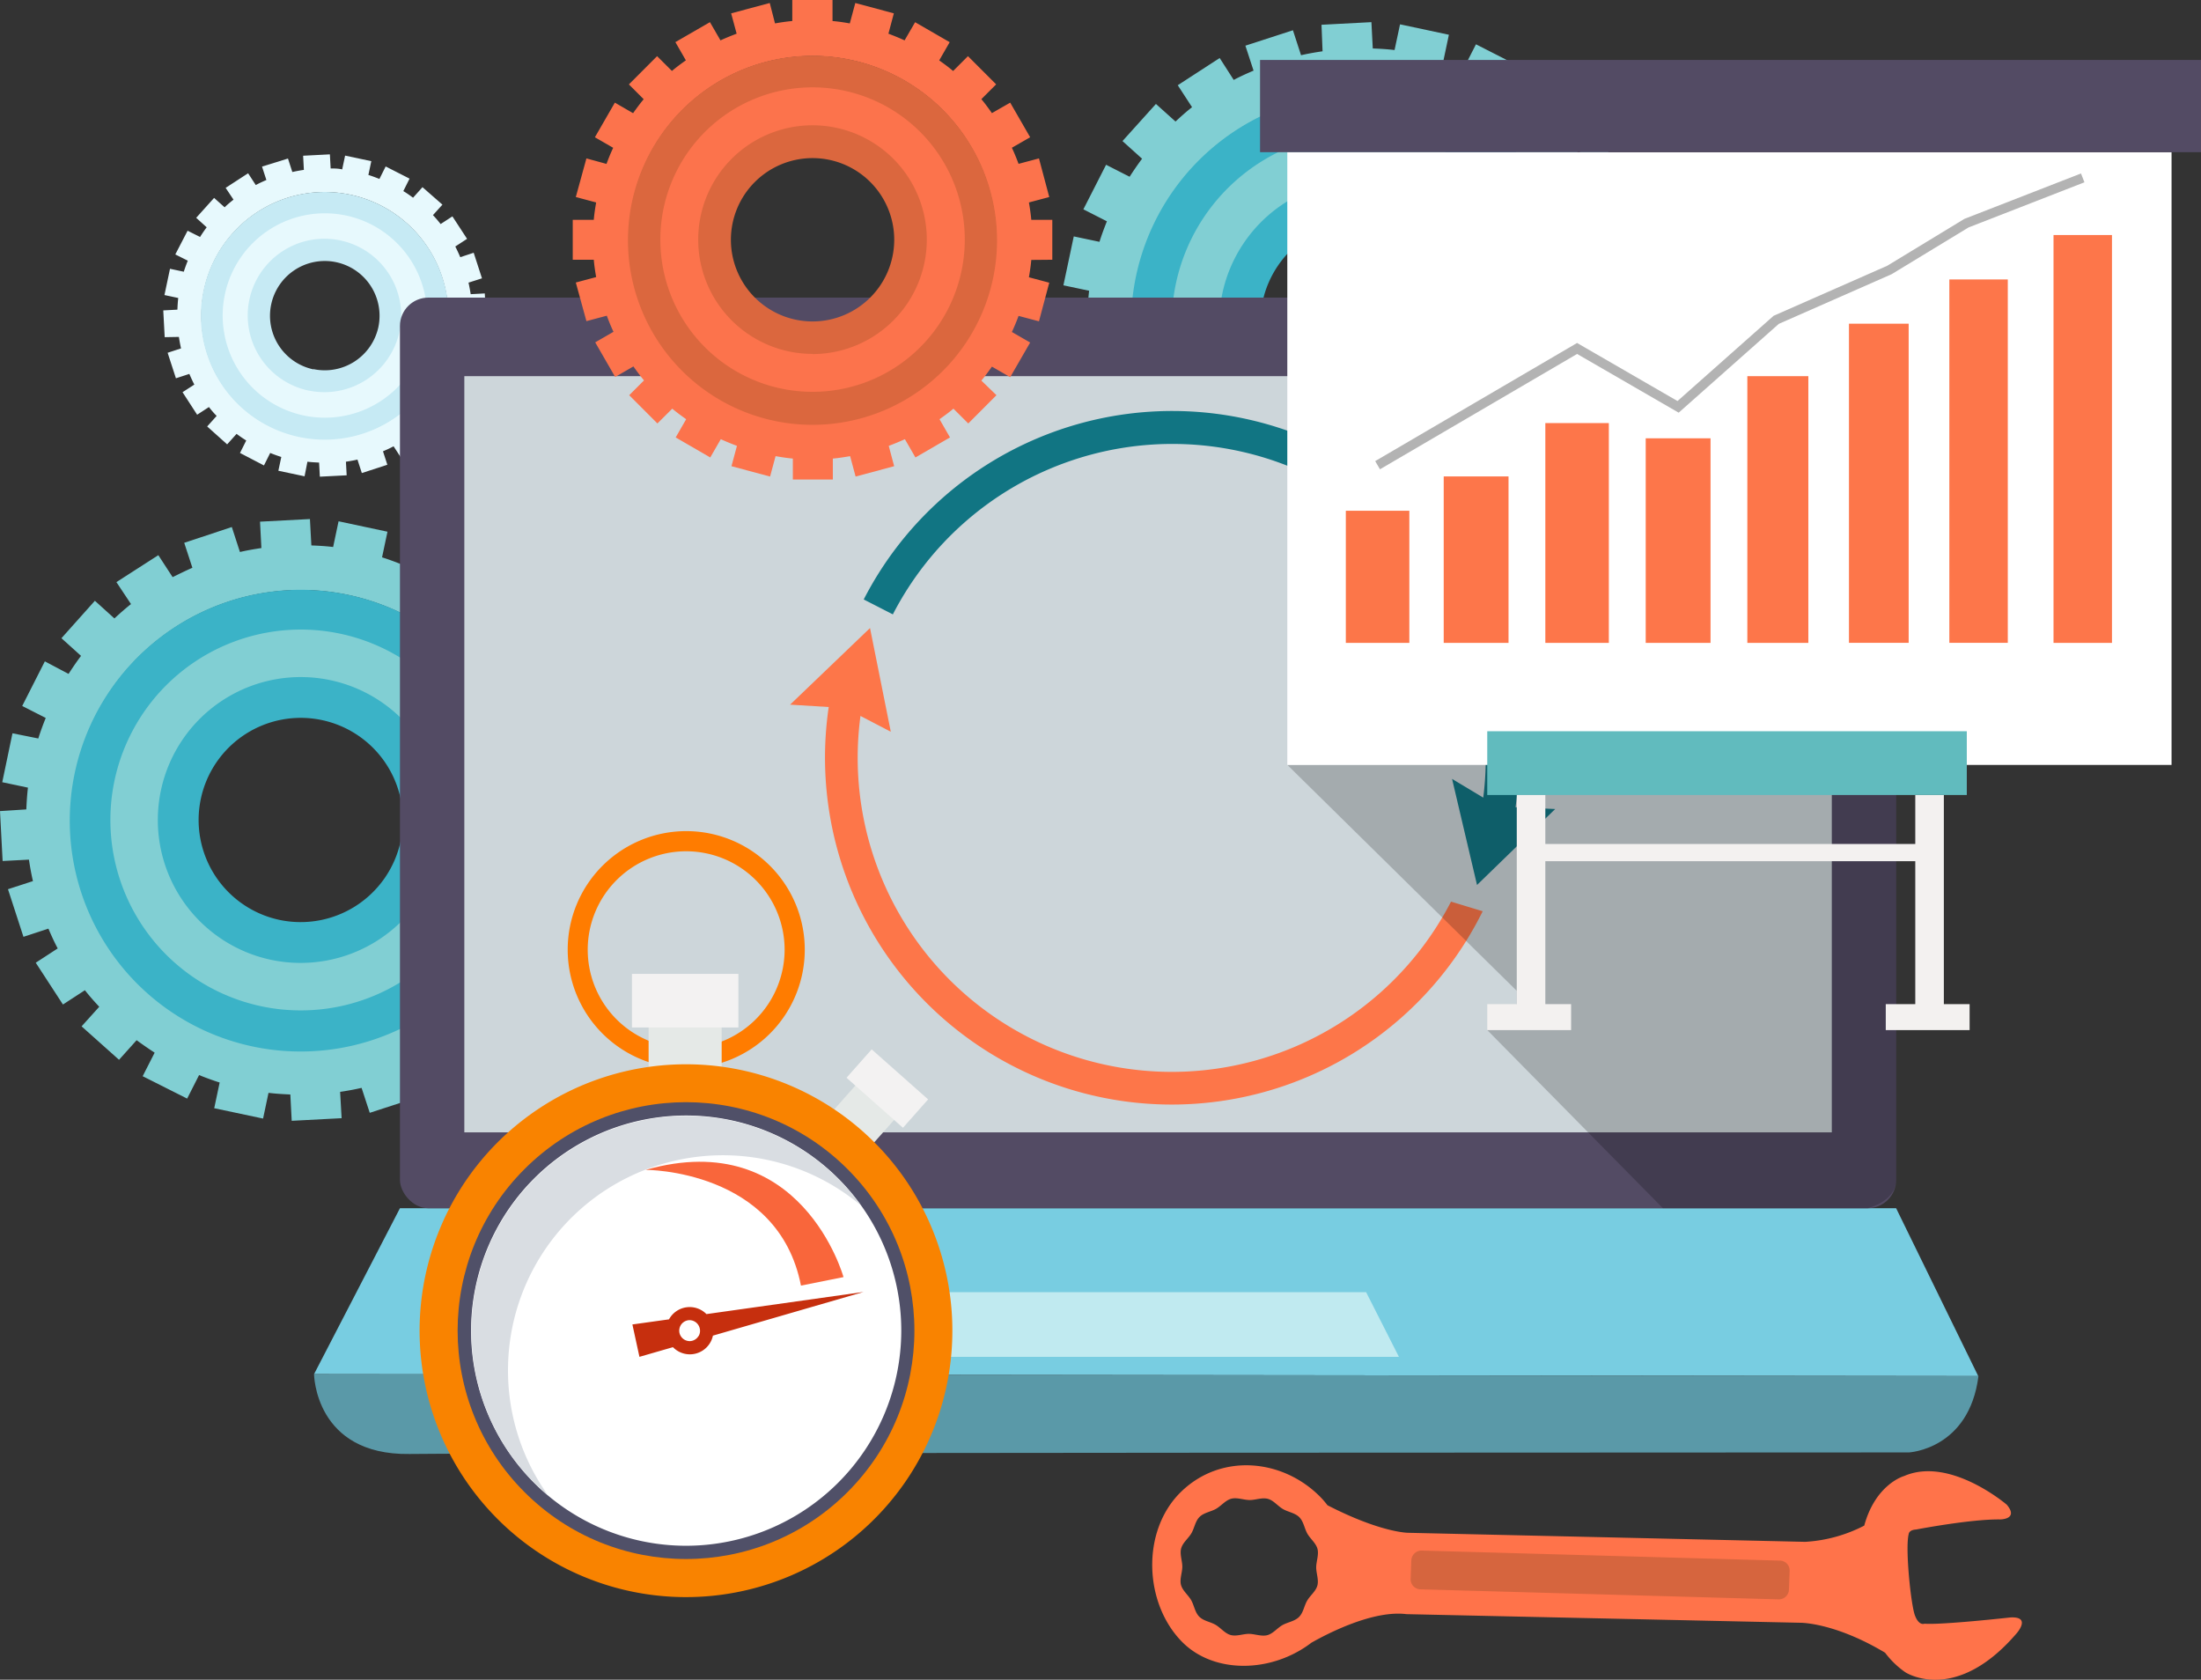 <?xml version="1.0" encoding="UTF-8"?> <svg xmlns="http://www.w3.org/2000/svg" viewBox="0 0 352.81 269.22"><rect x="0" y="0" width="352.81" height="269.22" fill="#333333" stroke="none"/><defs><style>.cls-1{fill:#81cfd3;}.cls-1,.cls-12,.cls-13,.cls-18,.cls-2,.cls-20,.cls-3,.cls-4{fill-rule:evenodd;}.cls-2{fill:#3bb3c7;}.cls-3{fill:#e7f9fd;}.cls-4{fill:#c6eaf4;}.cls-5{fill:#78cde1;}.cls-6{fill:#c0eaf0;}.cls-7{fill:#5a99a8;}.cls-8{fill:#534b64;}.cls-9{fill:#cdd6da;}.cls-10{fill:#fd7649;}.cls-11{fill:#117583;}.cls-12{fill:#fc734c;}.cls-13{fill:#db673e;}.cls-14{opacity:0.2;}.cls-15{fill:#fff;}.cls-16{fill:#fc7649;}.cls-17{fill:#fd764a;}.cls-18{fill:none;stroke:#b3b3b3;stroke-miterlimit:10;stroke-width:1.52px;}.cls-19{fill:#61bbbe;}.cls-20{fill:#f3f1f0;}.cls-21{fill:#ff7c00;}.cls-22{fill:#e5e9e7;}.cls-23{fill:#f3f2f2;}.cls-24{fill:#f98300;}.cls-25{fill:#505068;}.cls-26{fill:#d9dde2;}.cls-27{fill:#f9663b;}.cls-28{fill:#c62f0e;}.cls-29{fill:#ff734a;}.cls-30{fill:#d6653e;}</style></defs><title>optimize two</title><g id="Layer_2" data-name="Layer 2"><g id="elements"><path class="cls-1" d="M264.54,65.69l1.66-7.84L262.08,57c.14-1.18.21-2.34.25-3.5l4.23-.22-.42-8-4.23.23c-.17-1.16-.37-2.31-.63-3.44l4-1.31-2.48-7.62-4,1.3c-.47-1.07-.95-2.14-1.5-3.17L260.83,29l-4.36-6.71L253,24.52c-.72-.92-1.5-1.79-2.3-2.65l2.83-3.14-6-5.36-2.82,3.14c-.94-.69-1.9-1.35-2.89-2l1.91-3.77-7.14-3.64-1.92,3.77c-1.08-.43-2.16-.84-3.29-1.19l.87-4.11-7.83-1.67-.88,4.12c-1.17-.14-2.33-.21-3.49-.25l-.22-4.22-8,.42L212,8.22c-1.16.17-2.31.37-3.45.63l-1.3-4-7.62,2.47,1.31,4c-1.08.46-2.15.94-3.18,1.49L195.51,9.3l-6.72,4.36,2.29,3.52c-.92.72-1.79,1.5-2.65,2.3l-3.14-2.82-5.36,5.95,3.14,2.83c-.7.93-1.35,1.89-2,2.89l-3.77-1.92-3.64,7.14,3.77,1.92c-.43,1.08-.84,2.17-1.19,3.29l-4.12-.87-1.66,7.84,4.12.87c-.14,1.17-.21,2.33-.25,3.49l-4.23.23.42,8,4.23-.22c.17,1.16.37,2.3.63,3.44l-4,1.31,2.48,7.62,4-1.31c.47,1.08,1,2.14,1.5,3.17l-3.52,2.29,4.36,6.72,3.52-2.29c.72.92,1.5,1.8,2.3,2.65l-2.83,3.14,6,5.36L192,87.06c.93.7,1.89,1.35,2.88,2L193,92.81l7.15,3.63L202,92.67c1.07.43,2.17.84,3.29,1.19L204.45,98l7.83,1.66.88-4.12c1.17.14,2.33.21,3.49.26l.22,4.22,8-.42-.22-4.22c1.17-.17,2.31-.38,3.45-.64l1.3,4L237,96.26l-1.31-4c1.07-.46,2.14-.94,3.17-1.49l2.29,3.52,6.72-4.37-2.29-3.52c.92-.72,1.79-1.5,2.65-2.3l3.14,2.83,5.36-6-3.14-2.82c.69-.93,1.35-1.9,2-2.89l3.77,1.91L263,70l-3.77-1.92c.43-1.08.84-2.17,1.19-3.3ZM210.69,87.84a36.85,36.85,0,1,1,43.71-28.4A36.87,36.87,0,0,1,210.69,87.84Z"></path><path class="cls-2" d="M226,15.7a37,37,0,1,0,28.5,43.86A37,37,0,0,0,226,15.7ZM215,67.8a16.37,16.37,0,1,1,19.4-12.61A16.38,16.38,0,0,1,215,67.8Z"></path><path class="cls-1" d="M224.68,21.93a30.52,30.52,0,1,0,23.52,36.2A30.53,30.53,0,0,0,224.68,21.93ZM213.59,74.2a22.91,22.91,0,1,1,27.17-17.66A22.94,22.94,0,0,1,213.59,74.2Z"></path><path class="cls-1" d="M94.4,145.32l1.67-7.83L92,136.61c.14-1.17.21-2.33.25-3.49l4.23-.22-.43-8-4.22.23c-.17-1.16-.37-2.31-.64-3.45l4-1.3-2.48-7.62-4,1.3c-.46-1.07-.94-2.14-1.49-3.17l3.52-2.29-4.36-6.71-3.52,2.28c-.73-.92-1.5-1.79-2.3-2.65l2.83-3.14-6-5.36-2.83,3.14c-.93-.69-1.9-1.35-2.89-2l1.92-3.77-7.14-3.64-1.92,3.77c-1.08-.43-2.17-.84-3.29-1.19l.87-4.11-7.84-1.67-.87,4.12c-1.17-.14-2.33-.21-3.49-.25l-.23-4.23-8,.42.22,4.23c-1.16.17-2.3.37-3.44.63l-1.3-4L29.53,87l1.31,4c-1.08.47-2.14,1-3.17,1.5l-2.29-3.52L18.66,93.3,21,96.82c-.92.72-1.79,1.5-2.66,2.3l-3.13-2.83-5.36,6,3.14,2.83c-.7.93-1.35,1.89-2,2.89L7.19,106l-3.63,7.15,3.77,1.92c-.43,1.07-.84,2.17-1.19,3.29L2,117.53.36,125.37l4.12.87c-.14,1.17-.21,2.33-.26,3.49L0,130l.42,8,4.22-.22c.17,1.16.38,2.3.64,3.44l-4,1.3,2.48,7.63,4-1.31c.46,1.08.94,2.14,1.49,3.17l-3.52,2.29L10.09,161l3.52-2.29c.72.92,1.5,1.8,2.3,2.65l-2.83,3.14,6,5.36,2.82-3.14c.94.69,1.9,1.35,2.89,2l-1.92,3.77L30,176.08l1.91-3.77c1.08.43,2.17.84,3.3,1.19l-.87,4.12,7.83,1.66.87-4.12c1.18.14,2.34.21,3.5.26l.22,4.22,8-.42L54.52,175c1.16-.17,2.31-.38,3.44-.64l1.31,4,7.62-2.48-1.3-4c1.07-.45,2.14-.94,3.17-1.48l2.29,3.52,6.71-4.37L75.48,166c.92-.72,1.79-1.5,2.65-2.3l3.14,2.83,5.36-6-3.15-2.82c.7-.94,1.35-1.9,2-2.89l3.77,1.91,3.64-7.14-3.77-1.91c.43-1.09.84-2.17,1.19-3.3ZM40.56,167.48a36.86,36.86,0,1,1,43.7-28.4A36.86,36.86,0,0,1,40.56,167.48Z"></path><path class="cls-2" d="M55.87,95.34A37,37,0,1,0,84.38,139.2,37,37,0,0,0,55.87,95.34Zm-11.06,52.1a16.37,16.37,0,1,1,19.41-12.61A16.4,16.4,0,0,1,44.81,147.44Z"></path><path class="cls-1" d="M54.55,101.57a30.52,30.52,0,1,0,23.52,36.19A30.53,30.53,0,0,0,54.55,101.57ZM43.46,153.84a22.91,22.91,0,1,1,27.16-17.66A22.94,22.94,0,0,1,43.46,153.84Z"></path><path class="cls-3" d="M76.85,58l.9-4.21-2.21-.47c.07-.63.11-1.25.13-1.87l2.27-.12-.23-4.3-2.26.12c-.1-.62-.21-1.23-.35-1.85l2.16-.69-1.33-4.1-2.15.71c-.25-.58-.51-1.15-.8-1.71l1.89-1.23-2.35-3.6-1.89,1.23a18.54,18.54,0,0,0-1.23-1.43l1.52-1.68L67.72,30l-1.51,1.69c-.51-.38-1-.73-1.56-1.06l1-2-3.83-1.95-1,2c-.58-.23-1.16-.45-1.77-.64l.47-2.21-4.2-.89-.47,2.21C54.22,27,53.59,27,53,27l-.12-2.26-4.29.22.12,2.27c-.63.09-1.24.2-1.85.34l-.7-2.16L42,26.7l.7,2.15c-.58.25-1.15.51-1.7.81l-1.23-1.89-3.6,2.34L37.43,32c-.49.39-1,.8-1.42,1.23l-1.69-1.51-2.87,3.19,1.68,1.52c-.37.5-.72,1-1.06,1.55l-2-1L28.1,40.78l2,1c-.23.58-.45,1.17-.64,1.77l-2.21-.47-.89,4.21,2.21.47c-.07.62-.11,1.25-.13,1.87l-2.27.12.23,4.29L28.68,54c.09.62.2,1.23.34,1.84l-2.15.7,1.33,4.09,2.15-.7c.25.58.51,1.15.8,1.71l-1.89,1.22,2.34,3.61,1.89-1.23c.39.5.81,1,1.24,1.42l-1.52,1.69,3.2,2.87,1.51-1.68c.5.37,1,.72,1.55,1.06l-1,2,3.84,2,1-2c.58.23,1.17.45,1.78.64l-.47,2.21,4.2.89L49.28,74c.63.08,1.25.11,1.87.14l.12,2.26,4.3-.22L55.45,74c.62-.09,1.24-.2,1.85-.34l.7,2.16,4.09-1.33-.7-2.16a18.75,18.75,0,0,0,1.7-.8l1.23,1.89L67.92,71l-1.23-1.89c.5-.39,1-.81,1.43-1.23l1.68,1.51,2.88-3.19L71,64.71c.38-.5.73-1,1.06-1.55l2,1,2-3.83-2-1a18.69,18.69,0,0,0,.64-1.77ZM48,69.92A19.78,19.78,0,1,1,71.41,54.68,19.78,19.78,0,0,1,48,69.92Z"></path><path class="cls-4" d="M56.17,31.2a19.85,19.85,0,1,0,15.3,23.54A19.85,19.85,0,0,0,56.17,31.2Zm-5.93,28a8.78,8.78,0,1,1,10.41-6.77A8.79,8.79,0,0,1,50.24,59.16Z"></path><path class="cls-3" d="M55.46,34.54A16.38,16.38,0,1,0,68.09,54,16.39,16.39,0,0,0,55.46,34.54Zm-6,28.06a12.3,12.3,0,1,1,14.58-9.48A12.31,12.31,0,0,1,49.51,62.6Z"></path><polygon class="cls-5" points="64.11 193.65 50.34 220.24 317.1 220.55 303.94 193.65 64.11 193.65"></polygon><polygon class="cls-6" points="137.07 217.47 141.6 207.1 218.98 207.1 224.24 217.47 137.07 217.47"></polygon><path class="cls-7" d="M50.34,220.24s.11,13,15.27,12.8S306,232.79,306,232.79s9.64-.48,11.14-12.24Z"></path><rect class="cls-8" x="64.11" y="47.7" width="239.83" height="145.95" rx="4.55"></rect><rect class="cls-9" x="74.43" y="60.29" width="219.2" height="121.2"></rect><path class="cls-10" d="M165.91,172.53a55.58,55.58,0,0,0,71.76-26.48l-5.08-1.54a50.35,50.35,0,0,1-94.66-29.76l4.86,2.53-3.33-16.62-12.81,12.28,6.19.38A55.61,55.61,0,0,0,165.91,172.53Z"></path><path class="cls-11" d="M207.69,75.19a50.43,50.43,0,0,1,30.07,52.65l-5-3,4,17,12.53-12.17-6.36-.29a55.59,55.59,0,0,0-104.48-33.3l4.67,2.39A50.4,50.4,0,0,1,207.69,75.19Z"></path><path class="cls-12" d="M168.68,41.63v-6.4h-3.37c-.08-.94-.22-1.86-.38-2.78l3.26-.87-1.65-6.19-3.27.87c-.32-.87-.68-1.74-1.07-2.58L165.13,22l-3.2-5.55L159,18.13c-.54-.77-1.09-1.52-1.69-2.24l2.37-2.37L155.16,9l-2.38,2.38c-.71-.61-1.47-1.16-2.23-1.7l1.68-2.92-5.54-3.2L145,6.47c-.85-.39-1.71-.74-2.59-1.07l.87-3.26L137.1.48l-.88,3.27c-.91-.16-1.83-.3-2.77-.38V0H127V3.37c-.94.08-1.86.22-2.77.38L123.39.48,117.2,2.14l.88,3.26c-.88.33-1.74.68-2.59,1.07L113.8,3.55l-5.54,3.2,1.68,2.92c-.76.54-1.52,1.09-2.23,1.7L105.33,9l-4.52,4.53,2.37,2.37c-.6.72-1.15,1.47-1.7,2.24l-2.92-1.69L95.36,22l2.93,1.69c-.4.84-.75,1.71-1.07,2.58L94,25.39,92.3,31.58l3.26.87c-.16.92-.3,1.84-.38,2.78H91.81v6.4h3.37c.08.94.22,1.86.38,2.78l-3.26.87L94,51.47l3.27-.87c.32.88.67,1.74,1.07,2.58l-2.93,1.69,3.2,5.55,2.92-1.69c.55.77,1.1,1.52,1.7,2.24l-2.37,2.37,4.52,4.53,2.38-2.37c.71.6,1.47,1.15,2.23,1.69l-1.68,2.92,5.54,3.21,1.69-2.93c.85.39,1.71.74,2.59,1.07l-.88,3.26,6.19,1.66.88-3.27c.91.16,1.83.3,2.77.39v3.36h6.41V73.5c.94-.09,1.86-.23,2.77-.39l.88,3.27,6.18-1.66-.87-3.26c.88-.33,1.74-.68,2.59-1.07l1.69,2.93,5.54-3.21-1.68-2.92c.76-.54,1.52-1.09,2.23-1.69l2.38,2.37,4.52-4.53L157.31,61c.6-.72,1.15-1.47,1.69-2.24l2.93,1.69,3.2-5.55-2.93-1.69c.39-.84.75-1.7,1.07-2.58l3.27.87,1.65-6.19-3.26-.87c.16-.92.3-1.84.38-2.78ZM130.25,67.89a29.46,29.46,0,1,1,29.46-29.46A29.46,29.46,0,0,1,130.25,67.89Z"></path><path class="cls-13" d="M130.25,8.93a29.58,29.58,0,1,0,29.57,29.58A29.58,29.58,0,0,0,130.25,8.93Zm0,42.59a13.09,13.09,0,1,1,13.09-13.09A13.1,13.1,0,0,1,130.24,51.52Z"></path><path class="cls-12" d="M130.25,14a24.4,24.4,0,1,0,24.4,24.4A24.4,24.4,0,0,0,130.25,14Zm0,42.72a18.32,18.32,0,1,1,18.31-18.32A18.34,18.34,0,0,1,130.25,56.75Z"></path><path class="cls-14" d="M206.35,122.59l36.78,36.22v2.13l-4.73,4.16,28.16,28.55h32.83s4.55-1.09,4.55-4.55V122.31Z"></path><rect class="cls-15" x="206.35" y="24.39" width="141.74" height="98.21"></rect><rect class="cls-16" x="215.73" y="81.86" width="10.18" height="21.18"></rect><rect class="cls-17" x="231.42" y="76.36" width="10.39" height="26.68"></rect><rect class="cls-17" x="247.71" y="67.81" width="10.18" height="35.23"></rect><rect class="cls-17" x="263.8" y="70.25" width="10.39" height="32.79"></rect><rect class="cls-17" x="280.09" y="60.29" width="9.78" height="42.75"></rect><rect class="cls-17" x="296.38" y="51.88" width="9.57" height="51.15"></rect><rect class="cls-17" x="312.47" y="44.79" width="9.37" height="58.24"></rect><rect class="cls-17" x="329.17" y="37.67" width="9.37" height="65.37"></rect><polyline class="cls-18" points="220.82 74.56 252.8 55.85 268.99 65.21 284.72 51.26 302.87 43.27 315.21 35.77 333.85 28.51"></polyline><rect class="cls-8" x="201.98" y="9.61" width="150.83" height="14.78"></rect><rect class="cls-19" x="238.4" y="117.2" width="76.87" height="10.22"></rect><polygon class="cls-20" points="311.59 160.94 311.59 127.43 307.01 127.43 307.01 135.27 247.71 135.27 247.71 127.43 243.13 127.43 243.13 160.94 238.4 160.94 238.4 165.1 251.84 165.1 251.84 160.94 247.71 160.94 247.71 138.03 307.01 138.03 307.01 160.94 302.28 160.94 302.28 165.1 315.72 165.1 315.72 160.94 311.59 160.94"></polygon><path class="cls-21" d="M110,133.21a19,19,0,1,0,19,19A19,19,0,0,0,110,133.21ZM110,168a15.78,15.78,0,1,1,15.77-15.77A15.8,15.8,0,0,1,110,168Z"></path><rect class="cls-22" x="103.97" y="163.12" width="11.71" height="9.81"></rect><rect class="cls-23" x="101.3" y="156.09" width="17.06" height="8.59"></rect><rect class="cls-22" x="135.18" y="174.36" width="6.95" height="8.3" transform="translate(-86.91 163.95) rotate(-48.47)"></rect><rect class="cls-23" x="139.2" y="168.41" width="6.08" height="12.09" transform="translate(-82.67 165.25) rotate(-48.46)"></rect><path class="cls-24" d="M152.66,213.27A42.7,42.7,0,1,1,110,170.58,42.69,42.69,0,0,1,152.66,213.27Z"></path><circle class="cls-25" cx="109.97" cy="213.27" r="36.61" transform="translate(-118.6 140.22) rotate(-45)"></circle><path class="cls-15" d="M110,247.75a34.48,34.48,0,1,1,34.47-34.48A34.52,34.52,0,0,1,110,247.75Z"></path><path class="cls-26" d="M81.43,219.66A34.45,34.45,0,0,1,138,193.2,34.46,34.46,0,1,0,87.9,239.74,34.34,34.34,0,0,1,81.43,219.66Z"></path><path class="cls-27" d="M128.39,206.05l6.82-1.36s-6.71-24.28-31.71-17.19C103.5,187.5,124.75,187.41,128.39,206.05Z"></path><path class="cls-28" d="M113.24,210.62a3.77,3.77,0,0,0-6,.84l-5.87.82,1.13,5.19,5.37-1.55a3.78,3.78,0,0,0,6.41-1.85l24.14-7Zm-1.26,3.5a1.68,1.68,0,0,1-1,.77,1.54,1.54,0,0,1-.43.06,1.69,1.69,0,0,1-1.62-1.26,1.71,1.71,0,0,1,.18-1.27,1.68,1.68,0,0,1,1-.77,1.47,1.47,0,0,1,.42-.06,1.69,1.69,0,0,1,1.62,1.26A1.67,1.67,0,0,1,112,214.12Z"></path><path class="cls-29" d="M189.5,263.17c5.1,5.15,14.33,5,20.71.12,2.63-1.49,9.89-5.25,15.24-4.58l63.1,1.38s5.45-.09,13.62,4.8a14,14,0,0,0,3.24,3.13s7.94,5.25,17.79-6.17c0,0,2.55-2.8-.95-2.61,0,0-10.95,1.22-13.76,1,0,0-.89.41-1.54-1.34s-1.57-10.75-1-13c0,0,0-.68,1.17-.75,0,0,8.72-1.68,13.49-1.62,0,0,3.05,0,1.07-2.36,0,0-9.09-7.79-16.45-4.6,0,0-4.57,1.25-6.4,7.95a23.51,23.51,0,0,1-9.46,2.6l-63.66-1.45s-4.35,0-12.93-4.42a13.35,13.35,0,0,0-1.16-1.35c-6.12-6.17-16-7-22.36-.74S183.38,257,189.5,263.17Zm-.16-15c.24-.92,1.15-1.59,1.64-2.43s.61-1.93,1.31-2.62,1.82-.82,2.64-1.29,1.52-1.38,2.44-1.62,2,.2,2.93.21,2-.44,2.93-.19,1.58,1.15,2.43,1.64,1.93.61,2.62,1.31.82,1.82,1.29,2.64,1.38,1.52,1.62,2.44-.2,2-.21,2.93.44,2,.19,2.93-1.15,1.59-1.64,2.43-.61,1.93-1.31,2.62-1.82.83-2.64,1.29-1.52,1.38-2.44,1.62-2-.2-2.93-.21-2,.44-2.93.19-1.59-1.15-2.43-1.64-1.93-.61-2.62-1.31-.82-1.82-1.29-2.64-1.38-1.52-1.63-2.44.21-2,.21-2.93S189.08,249.08,189.34,248.15Z"></path><path class="cls-30" d="M285.33,250.13a1.58,1.58,0,0,1,1.54,1.65l-.11,3a1.62,1.62,0,0,1-1.65,1.56l-57.44-1.61a1.6,1.6,0,0,1-1.55-1.65l.11-3a1.64,1.64,0,0,1,1.66-1.56Z"></path></g></g></svg> 